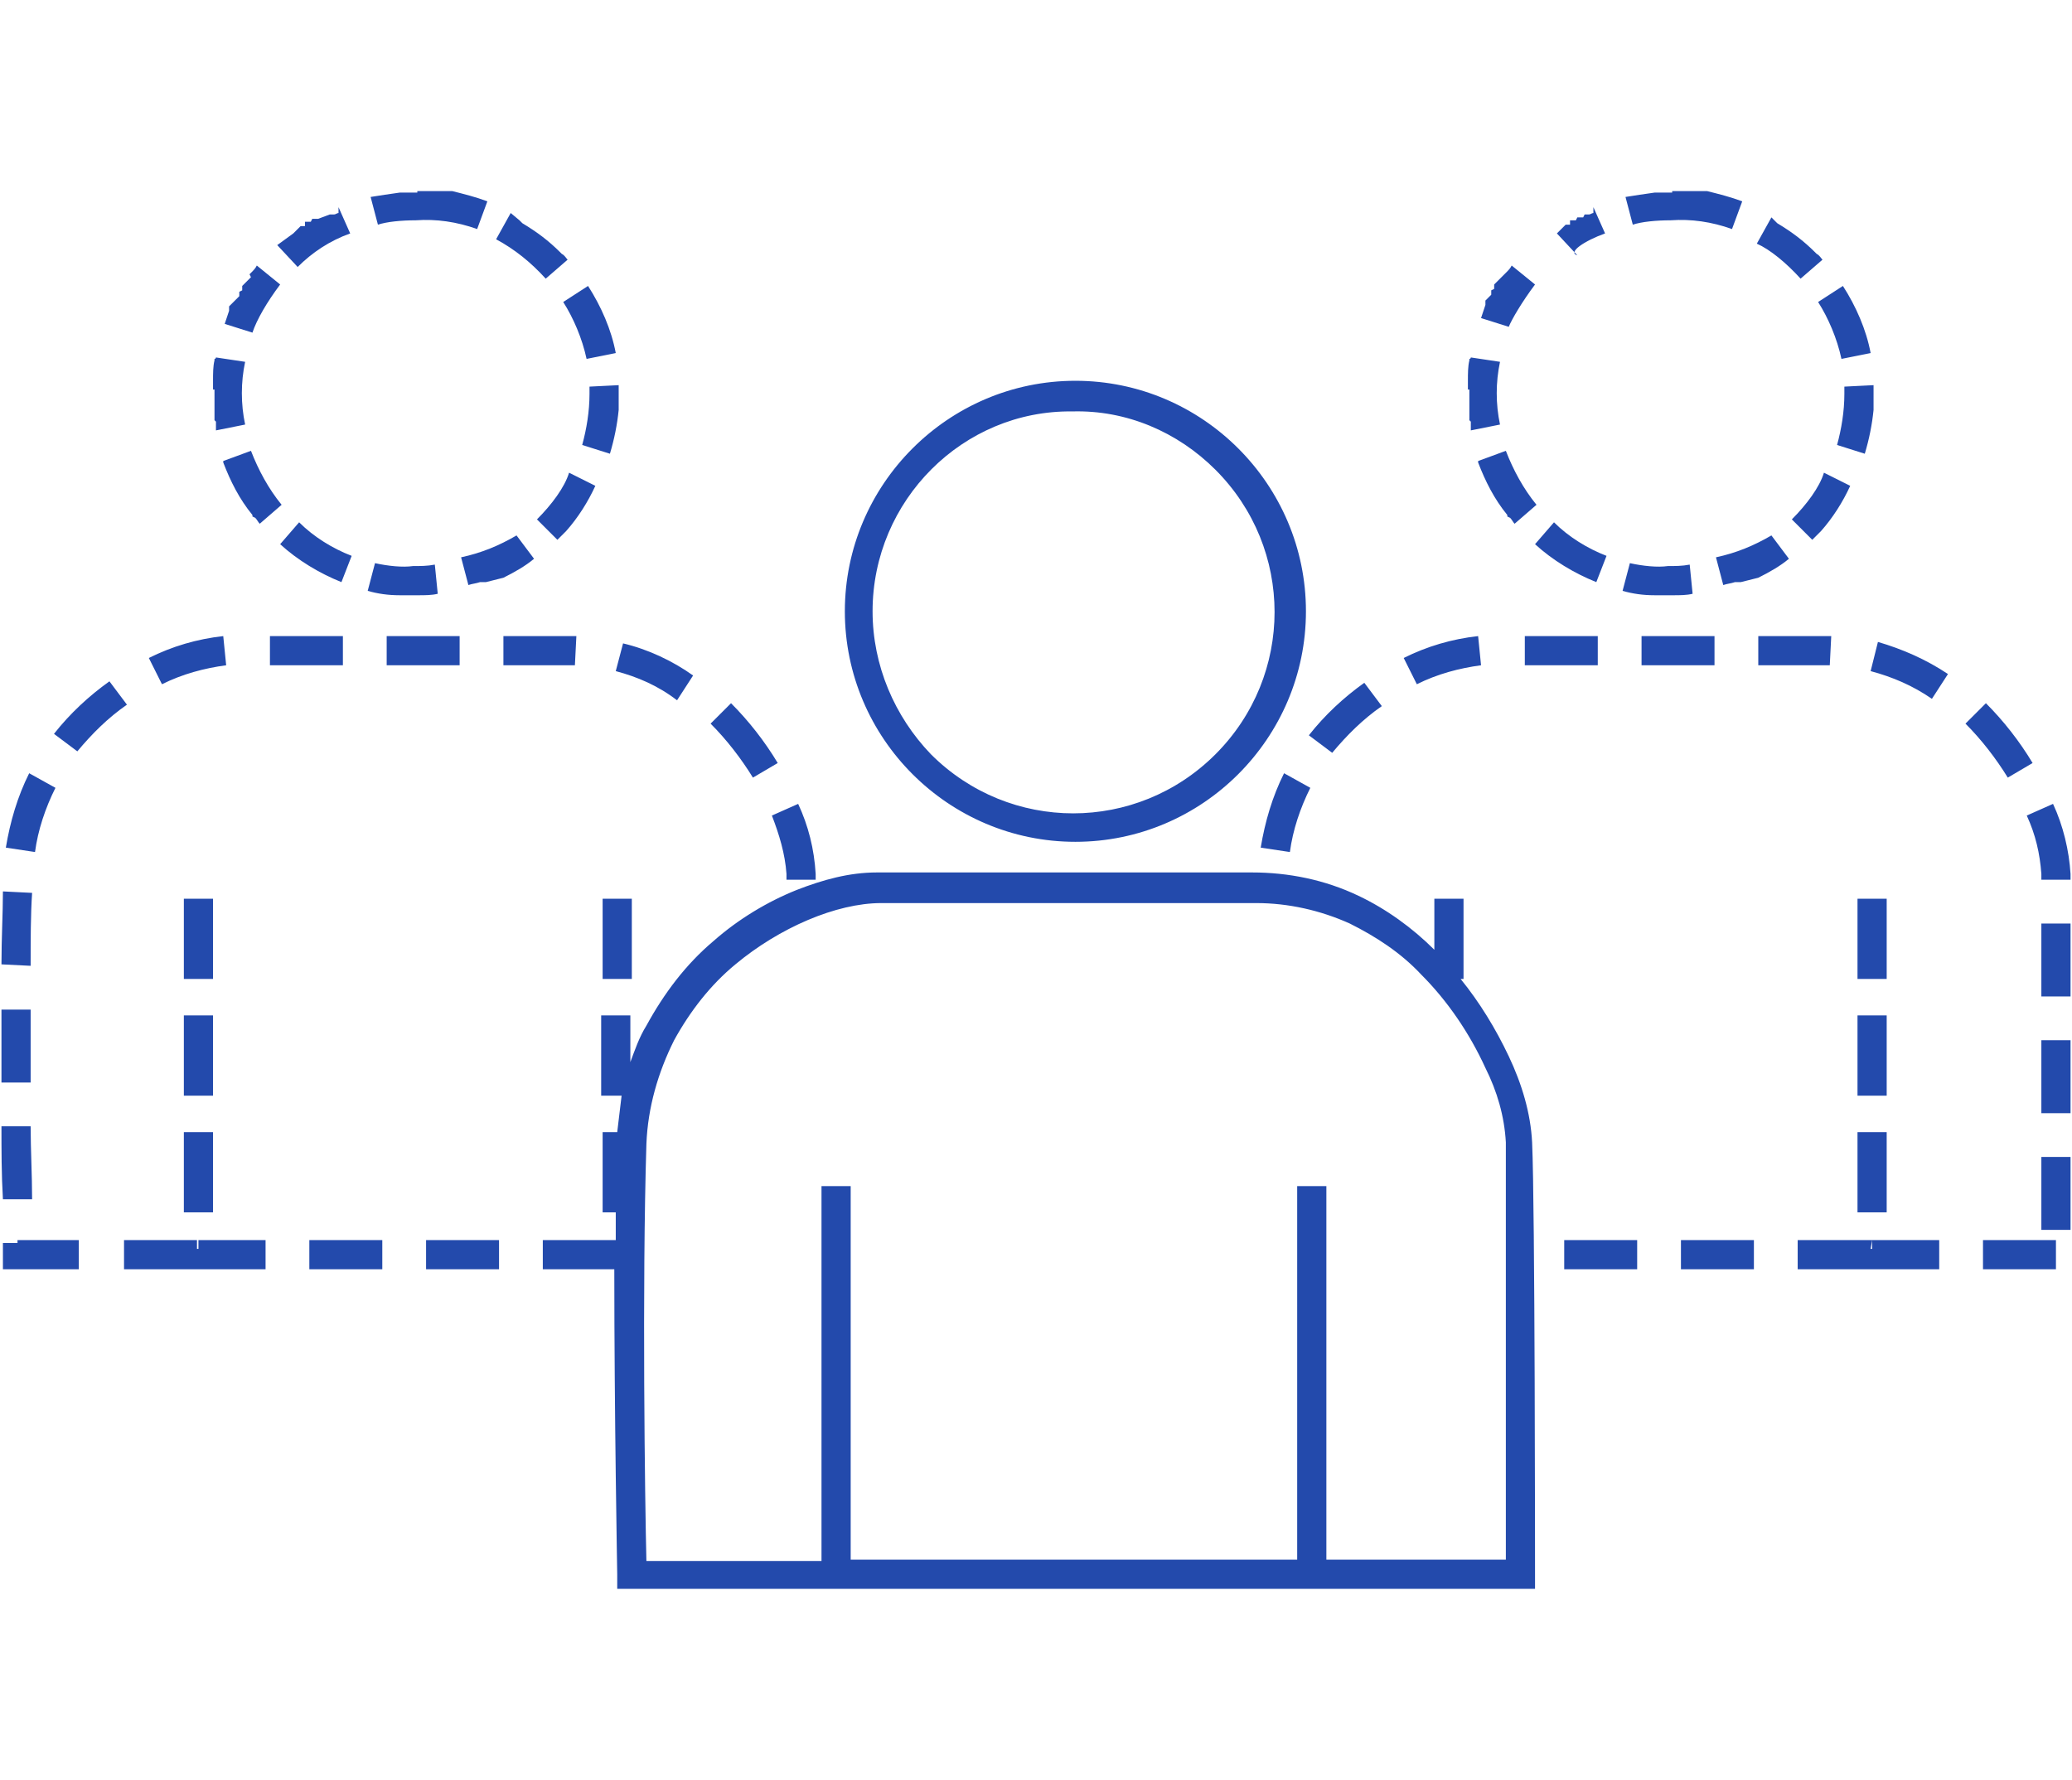 <?xml version="1.0" encoding="utf-8"?>
<!-- Generator: Adobe Illustrator 28.1.0, SVG Export Plug-In . SVG Version: 6.00 Build 0)  -->
<svg version="1.1" id="レイヤー_1" xmlns="http://www.w3.org/2000/svg" xmlns:xlink="http://www.w3.org/1999/xlink" x="0px"
	 y="0px" viewBox="0 0 142 122" style="enable-background:new 0 0 142 122;" xml:space="preserve">
<style type="text/css">
	.st0{fill:#234AAC;}
</style>
<path class="st0" d="M42.2,46l0.5-1.9c1.7,0.4,3.4,1.2,4.8,2.2l-1.1,1.7C45.1,47,43.7,46.4,42.2,46z M42.4,26.2L42.4,26.2
	C42.4,26.2,42.4,26.2,42.4,26.2L42.4,26.2z M53.3,52.3c-0.9-1.5-2-2.9-3.2-4.1l-1.4,1.4c1.1,1.1,2.1,2.4,2.9,3.7L53.3,52.3z M24,16
	l-0.8-1.8l0,0.4c-0.1,0-0.2,0.1-0.3,0.1h0l-0.1,0h0h0h0h0h0h0l-0.1,0h0h0h0h0h0h0h0h0l0,0h0h0h-0.1h0h0h0h0h0h0h0h0h0l0,0h0h0h0h0h0
	h0h0h0h0h0h0h0h0h0h0h0h0h0h0h0h0h0h0h0h0h0l0,0h0h0h0h0h0h0h0h0h0h0h0l0,0h0h0h0h0h0h0h0h0h0h0l0,0h0h0h0h0h0h0h0h0h0L21.8,15h0h0
	h0h0h0h0h0h0l-0.1,0h0h0h0h0h0h0h0l-0.1,0h0h0h0h0h0h0h0l-0.1,0h0h0h0h0h0h0l-0.1,0h0h0h0l0,0h0h0l-0.1,0.2h0h0h0h0h0l-0.1,0h0h0h0
	h0h0h0l-0.1,0h0h0h0h0h0h0l-0.1,0h0h0h0h0h0h0h0l-0.1,0h0h0h0h0h0h0l0,0.3l-0.1,0h0h0h0h0h-0.1h0h0h0l-0.1,0h0h0h0h0h0h0h0h0l0,0
	l0,0h0h0h0h0h0h0h0h0h0l0,0h0h0h0h0h0h0h0h0h0h0l0,0h0h0h0h0h0h0h0h0h0h0l-0.4,0.4h0h0h0h0l0,0l0,0h0h0h0h0h0l0,0l0,0h0h0h0h0h0h0h0
	h0l0,0l0,0l0,0l0,0h0l0,0h0h0h0l0,0l0,0l0,0l0,0l0,0l0,0l0,0l0,0l0,0l0,0l0,0l0,0l0,0l0,0l0,0h0l0,0l0,0l0,0l0,0l-0.1,0.1l0,0l0,0
	l0,0l0,0L19,16.8l1.4,1.5C21.4,17.3,22.6,16.5,24,16z M57.9,41.9c0-8.7,7.1-15.8,15.8-15.8s15.8,7.1,15.8,15.8s-7.1,15.8-15.8,15.8
	S57.9,50.6,57.9,41.9z M59.8,41.9c0,3.7,1.5,7.2,4,9.8c5.4,5.4,14.1,5.4,19.5,0s5.4-14.1,0-19.5c-2.6-2.6-6.1-4.1-9.8-4
	C66,28.1,59.8,34.3,59.8,41.9z M53.9,59.9c0,0.1,0,0.3,0,0.4l2,0v0c0-0.2,0-0.3,0-0.4c-0.1-1.7-0.5-3.3-1.2-4.8l-1.8,0.8
	C53.4,57.2,53.8,58.5,53.9,59.9z M25.7,38.6l-0.5,1.9c0.7,0.2,1.4,0.3,2.2,0.3l0.2,0l0,0h0h0h0h0h0h1.1c0.4,0,0.9,0,1.3-0.1l-0.2-2
	c-0.5,0.1-1,0.1-1.5,0.1C27.6,38.9,26.6,38.8,25.7,38.6z M40.4,27c0,1.2-0.2,2.4-0.5,3.5l1.9,0.6c0.3-1,0.5-2,0.6-3v0v0v0v0v0v0v0v0
	v0v0v0v0v0v0v0v0v0v0v0v0v0v-0.1v0v0v0v0v-0.1v-0.1v0v0v0V27v0c0,0,0,0,0,0c0,0,0,0,0,0c0,0,0,0,0,0v0v0c0,0,0,0,0,0v0v0v0v0v0v0v0
	c0-0.2,0-0.4,0-0.6l-2,0.1C40.4,26.5,40.4,26.8,40.4,27z M86.4,58.1l2,0.3v0c0.2-1.5,0.7-3,1.4-4.4L88,53
	C87.2,54.6,86.7,56.3,86.4,58.1z M17.5,35.5L17.5,35.5L17.5,35.5L17.5,35.5L17.5,35.5L17.5,35.5c0.1,0.1,0.2,0.3,0.3,0.4l1.5-1.3
	c-0.9-1.1-1.6-2.4-2.1-3.7l-1.9,0.7v0v0v0v0v0v0v0v0l0,0.1v0v0v0v0c0.5,1.3,1.1,2.5,2,3.6l0,0l0,0l0,0l0,0.1v0v0v0v0v0v0L17.5,35.5
	L17.5,35.5L17.5,35.5L17.5,35.5L17.5,35.5L17.5,35.5L17.5,35.5L17.5,35.5L17.5,35.5L17.5,35.5L17.5,35.5z M24.1,38.1
	c-1.3-0.5-2.6-1.3-3.6-2.3l-1.3,1.5c1.2,1.1,2.7,2,4.2,2.6L24.1,38.1z M28.5,15.1c1.4-0.1,2.8,0.1,4.2,0.6l0.7-1.9
	c-0.8-0.3-1.6-0.5-2.4-0.7h0h0l-0.1,0h0l-0.1,0h0h0h0l-0.1,0h0h0h0h0l0,0h0h0h0h0l-0.1,0h0h0h0l-0.1,0h0l0,0h-0.1h0h-0.1h0h-0.1h0
	h-0.1h0H30h0h-0.1h0h-1.3l0,0.1h-1.2h0h0h0h0h0h0h0c-0.7,0.1-1.4,0.2-2,0.3l0.5,1.9C26.5,15.2,27.5,15.1,28.5,15.1z M36.8,35.6
	l1.4,1.4l0.1-0.1l0,0l0,0l0,0l0,0l0,0l0,0l0,0l0,0l0,0l0,0l0,0l0,0l0.3-0.3l0,0l0,0l0,0l0,0l0,0l0,0l0,0v0v0v0l0,0l0,0l0,0l0,0l0,0
	l0,0v0v0v0v0l0,0l0,0l0,0l0,0l0,0l0,0l0,0l0,0l0,0v0l0,0l0,0l0,0l0.1-0.1l0,0l0,0l0,0l0,0l0,0l0,0l0.1-0.1l0,0l0,0
	c0.8-0.9,1.5-2,2-3.1l-1.8-0.9C38.7,33.4,37.8,34.6,36.8,35.6z M37.4,19.1l1.5-1.3c-0.1-0.1-0.2-0.3-0.4-0.4l0,0l0,0l0,0l0,0l0,0
	l-0.1-0.1l0,0l0,0l0,0v0l0,0l0,0l0,0v0l0,0l0,0v0l0,0l0,0l0,0l0,0l0,0l0,0l0,0l0,0l0,0l0,0l0,0c-0.8-0.8-1.6-1.4-2.6-2h0h0l-0.2-0.2
	h0h0h0h0h0h0h0h0l0,0h0h0h0h0h0h0h0h0h0h0h0l0,0h0l0,0h0h0h0h0h0l0,0h0h0h0h0l0,0h0h0h0h0L35,14.6l-1,1.8
	C35.3,17.1,36.4,18,37.4,19.1z M40.2,24.6l2-0.4c-0.3-1.6-1-3.2-1.9-4.6l-1.7,1.1C39.3,21.8,39.9,23.2,40.2,24.6z M41.3,67.1h2v-5.5
	h-2V67.1z M129.3,61.6h-2v5.5h2V61.6z M126.2,24.6l2-0.4c-0.3-1.6-1-3.2-1.9-4.6l-1.7,1.1C125.3,21.8,125.9,23.2,126.2,24.6z
	 M122.8,35.6l1.4,1.4l0.1-0.1l0,0l0,0l0,0l0,0l0,0l0,0l0,0l0,0l0,0l0,0l0,0l0,0l0.3-0.3l0,0l0,0l0,0l0,0l0,0l0,0l0,0v0v0v0l0,0l0,0
	l0,0l0,0l0,0l0,0v0v0v0v0l0,0l0,0l0,0l0,0l0,0l0,0l0,0l0,0l0,0v0l0,0l0,0l0,0l0.1-0.1l0,0l0,0l0,0l0,0l0,0l0,0l0.1-0.1l0,0l0,0
	c0.8-0.9,1.5-2,2-3.1l-1.8-0.9C124.7,33.4,123.8,34.6,122.8,35.6z M91.3,51.6c1-1.2,2.1-2.3,3.4-3.2l-1.2-1.6
	c-1.4,1-2.7,2.2-3.8,3.6L91.3,51.6L91.3,51.6z M129.3,69.6h-2v5.5h2V69.6z M128.4,26.2L128.4,26.2C128.4,26.2,128.4,26.2,128.4,26.2
	L128.4,26.2z M126.4,27c0,1.2-0.2,2.4-0.5,3.5l1.9,0.6c0.3-1,0.5-2,0.6-3v0v0v0v0v0v0v0v0v0v0v0v0v0v0v0v0v0v0v0v0v0v-0.1v0v0v0v0
	v-0.1v-0.1v0v0v0V27v0c0,0,0,0,0,0c0,0,0,0,0,0c0,0,0,0,0,0v0v0c0,0,0,0,0,0v0v0v0v0v0v0v0c0-0.2,0-0.4,0-0.6l-2,0.1
	C126.4,26.5,126.4,26.8,126.4,27z M114.5,15.1c1.4-0.1,2.8,0.1,4.2,0.6l0.7-1.9c-0.8-0.3-1.6-0.5-2.4-0.7h0h0l-0.1,0h0l-0.1,0h0h0h0
	l-0.1,0h0h0h0h0l0,0h0h0h0h0l-0.1,0h0h0h0l-0.1,0h0l0,0h-0.1h0h-0.1h0h-0.1h0h-0.1h0H116h0h-0.1h0h-1.3l0,0.1h-1.2h0h0h0h0h0h0h0
	c-0.7,0.1-1.4,0.2-2,0.3l0.5,1.9C112.5,15.2,113.5,15.1,114.5,15.1z M123.4,19.1l1.5-1.3c-0.1-0.1-0.2-0.3-0.4-0.4l0,0l0,0l0,0l0,0
	l0,0l-0.1-0.1l0,0l0,0l0,0v0l0,0l0,0l0,0v0l0,0l0,0v0l0,0l0,0l0,0l0,0l0,0l0,0l0,0l0,0l0,0l0,0l0,0c-0.8-0.8-1.6-1.4-2.6-2h0h0
	l-0.2-0.2h0h0h0h0h0h0h0h0l0,0h0h0h0h0h0h0h0h0h0h0h0l0,0h0l0,0h0h0h0h0h0l0,0h0h0h0h0l0,0h0h0h0h0l-0.2-0.2l-1,1.8
	C121.3,17.1,122.4,18,123.4,19.1z M105.2,19.5l-1.6-1.3l0,0c-0.1,0.2-0.2,0.3-0.4,0.5l-0.1,0.1l0,0l-0.1,0.1l0,0l0,0l0,0l-0.1,0.1
	l0,0l0,0l0,0l-0.1,0.1l0,0l0,0l0,0l-0.1,0.1l-0.1,0.1l-0.1,0.1l0,0l0,0l-0.1,0.1l0,0l0,0l0,0l0,0.1l0,0l0,0l0,0l0,0l0,0.1l0,0v0l0,0
	l0,0.1l0,0l0,0l0,0v0l-0.2,0.1v0v0v0l0,0l0,0.1v0v0v0v0v0l0,0.1v0v0v0v0v0v0l0,0.1v0v0v0v0v0v0v0l0,0v0v0v0v0v0v0v0v0l-0.1,0.1v0v0
	v0v0v0v0v0v0v0l-0.3,0.3v0v0v0v0v0v0v0v0v0v0l0,0v0v0v0v0v0v0v0v0v0v0v0v0v0v0v0v0v0v0v0v0v0v0v0v0v0v0v0v0l0,0v0v0v0v0v0v0v0v0v0v0
	l0,0v0v0v0v0v0v0v0v0v0l0,0.1v0v0v0v0v0v0v0l0,0.1v0v0v0l0,0.1c-0.1,0.3-0.2,0.6-0.3,0.9l1.9,0.6C103.6,21.9,104.3,20.7,105.2,19.5z
	 M100.7,27.5L100.7,27.5v0.1v0.1v0.1v0v0.1v0V28v0v0.1v0v0.1v0v0.1v0v0.1v0v0.1v0v0.1l0,0.1v0.1l0.1,0.1v0.1l0,0.1V29v0v0.1v0v0v0.1
	l0,0v0v0.1l0,0v0v0.1v0v0v0.1v0l2-0.4c-0.3-1.4-0.3-2.9,0-4.3l-2-0.3c0,0,0,0.1-0.1,0.1v0v0l0,0v0.1v0v0v0v0v0
	c-0.1,0.4-0.1,0.9-0.1,1.4v0v0.1v0v0v0v0v0v0.1v0v0v0.2c0,0,0,0,0,0v0c0,0,0,0,0,0c0,0,0,0,0,0c0,0,0,0,0,0v0.1v0.1h0.1V27.5z
	 M97.1,46.9c1.4-0.7,2.9-1.1,4.4-1.3l-0.2-2c-1.8,0.2-3.5,0.7-5.1,1.5L97.1,46.9L97.1,46.9z M110.1,38.1c-1.3-0.5-2.6-1.3-3.6-2.3
	l-1.3,1.5c1.2,1.1,2.7,2,4.2,2.6L110.1,38.1z M110,16l-0.8-1.8l0,0.4c-0.1,0-0.2,0.1-0.3,0.1h0l-0.1,0h0h0h0h0h0h0l-0.1,0h0h0h0h0h0
	h0h0h0l0,0h0h0h-0.1h0h0h0h0h0h0h0h0h0l0,0h0h0h0h0h0h0h0h0h0h0h0h0h0h0h0h0h0h0h0h0h0h0h0h0h0h0l0,0h0h0h0h0h0h0h0h0h0h0h0l0,0h0h0
	h0h0h0h0h0h0h0h0l0,0h0h0h0h0h0h0h0h0h0l-0.1,0.2h0h0h0h0h0h0h0h0l-0.1,0h0h0h0h0h0h0h0l-0.1,0h0h0h0h0h0h0h0l-0.1,0h0h0h0h0h0h0
	l-0.1,0h0h0h0l0,0h0h0l-0.1,0.2h0h0h0h0h0l-0.1,0h0h0h0h0h0h0l-0.1,0h0h0h0h0h0h0l-0.1,0h0h0h0h0h0h0h0l-0.1,0h0h0h0h0h0h0l0,0.3
	l-0.1,0h0h0h0h0h-0.1h0h0h0l-0.1,0h0h0h0h0h0h0h0h0l0,0l0,0h0h0h0h0h0h0h0h0h0l0,0h0h0h0h0h0h0h0h0h0h0l0,0h0h0h0h0h0h0h0h0h0h0
	l-0.4,0.4h0h0h0h0l0,0l0,0h0h0h0h0h0l0,0l0,0h0h0h0h0h0h0h0h0l0,0l0,0l0,0l0,0h0l0,0h0h0h0l0,0l0,0l0,0l0,0l0,0l0,0l0,0l0,0l0,0l0,0
	l0,0l0,0l0,0l0,0l0,0h0l0,0l0,0l0,0l0,0l-0.1,0.1l0,0l0,0l0,0l0,0l-0.1,0.1l1.4,1.5C107.4,17.3,108.6,16.5,110,16z M103.5,35.5
	L103.5,35.5L103.5,35.5L103.5,35.5L103.5,35.5L103.5,35.5c0.1,0.1,0.2,0.3,0.3,0.4l1.5-1.3c-0.9-1.1-1.6-2.4-2.1-3.7l-1.9,0.7v0v0v0
	v0v0v0v0v0l0,0.1v0v0v0v0c0.5,1.3,1.1,2.5,2,3.6l0,0l0,0l0,0l0,0.1v0v0v0v0v0v0L103.5,35.5L103.5,35.5L103.5,35.5L103.5,35.5
	L103.5,35.5L103.5,35.5L103.5,35.5L103.5,35.5L103.5,35.5L103.5,35.5L103.5,35.5z M111.7,38.6l-0.5,1.9c0.7,0.2,1.4,0.3,2.2,0.3
	l0.2,0l0,0h0h0h0h0h0h1.1c0.4,0,0.9,0,1.3-0.1l-0.2-2c-0.5,0.1-1,0.1-1.5,0.1C113.6,38.9,112.6,38.8,111.7,38.6z M127.3,83.1h2v-5.5
	h-2V83.1z M115.2,87h5v-2h-5V87z M117.5,45.6v-2h-0.6h-4.4v2h4.4H117.5z M120.5,39.6c0.8-0.4,1.5-0.8,2.1-1.3l-1.2-1.6
	c-1.2,0.7-2.4,1.2-3.8,1.5l0.5,1.9c0.3-0.1,0.5-0.1,0.8-0.2h0h0h0l0.1,0h0h0h0h0h0h0l0,0h0h0h0h0h0h0h0h0l0,0h0h0h0h0h0h0h0h0h0l0,0
	h0h0h0h0h0h0h0h0h0h0h0h0h0h0h0h0h0h0h0h0h0h0h0h0h0h0h0h0h0h0h0h0h0h0l0,0h0h0h0h0h0h0h0h0h0l0,0h0h0h0h0h0h0h0h0l0,0h0h0h0h0h0h0
	h0l0.1,0h0h0h0h0h0h0l0.1,0h0h0h0h0h0h0l0.1,0h0h0h0L120.5,39.6L120.5,39.6z M128.3,85v0.6h-0.1L128.3,85h-5.1v2h9.7l0-2H128.3z
	 M125.4,45.6l0.1-2c-0.2,0-0.4,0-0.6,0l-4.4,0v2l4.4,0C125.1,45.6,125.3,45.6,125.4,45.6z M107.2,87h5v-2h-5V87z M39.4,45.6l0.1-2
	c-0.2,0-0.4,0-0.6,0l-4.4,0v2l4.4,0C39.1,45.6,39.3,45.6,39.4,45.6z M34.5,39.6c0.8-0.4,1.5-0.8,2.1-1.3l-1.2-1.6
	c-1.2,0.7-2.4,1.2-3.8,1.5l0.5,1.9c0.3-0.1,0.5-0.1,0.8-0.2h0h0h0l0.1,0h0h0h0h0h0h0l0,0h0h0h0h0h0h0h0h0l0,0h0h0h0h0h0h0h0h0h0l0,0
	h0h0h0h0h0h0h0h0h0h0h0h0h0h0h0h0h0h0h0h0h0h0h0h0h0h0h0h0h0h0h0h0h0h0l0,0h0h0h0h0h0h0h0h0h0l0,0h0h0h0h0h0h0h0h0l0,0h0h0h0h0h0h0
	h0l0.1,0h0h0h0h0h0h0l0.1,0h0h0h0h0h0h0l0.1,0h0h0h0L34.5,39.6L34.5,39.6z M109.5,45.6v-2h-0.2c-1.7,0-3.3,0-4.8,0v2
	c1.5,0,3.1,0,4.8,0H109.5z M139.9,84.3h2c0-1.2,0-3,0-5h-2C139.9,81.4,139.9,83.1,139.9,84.3z M140.7,55.1l-1.8,0.8
	c0.6,1.3,0.9,2.6,1,4c0,0.1,0,0.3,0,0.4l2,0v0c0-0.2,0-0.3,0-0.4C141.8,58.3,141.4,56.6,140.7,55.1z M139.9,76.3h2c0-1.6,0-3.3,0-5
	h-2C139.9,73,139.9,74.7,139.9,76.3z M135.9,87h5v-2h-5V87z M139.3,52.3c-0.9-1.5-2-2.9-3.2-4.1l-1.4,1.4c1.1,1.1,2.1,2.4,2.9,3.7
	L139.3,52.3z M139.9,63.3c0,1.4,0,3.2,0,5h2c0-1.8,0-3.6,0-5H139.9z M128.2,46c1.5,0.4,2.9,1,4.2,1.9l1.1-1.7
	c-1.5-1-3.1-1.7-4.8-2.2L128.2,46z M29.2,87h5v-2h-5V87z M14.6,61.6h-2v5.5h2V61.6z M2.4,58.4c0.2-1.5,0.7-3,1.4-4.4L2,53
	c-0.8,1.6-1.3,3.3-1.6,5.1L2.4,58.4L2.4,58.4z M2.1,69.2l-2,0c0,1.6,0,3.3,0,5l2,0C2.1,72.5,2.1,70.8,2.1,69.2z M2.1,66.2
	c0-1.8,0-3.5,0.1-5l-2-0.1c0,1.5-0.1,3.2-0.1,5L2.1,66.2L2.1,66.2z M12.6,83.1h2v-5.5h-2V83.1z M14.7,27.5L14.7,27.5v0.1v0.1v0.1v0
	v0.1v0V28v0v0.1v0v0.1v0v0.1v0v0.1v0v0.1v0v0.1l0,0.1v0.1l0.1,0.1v0.1l0,0.1V29v0v0.1v0v0v0.1l0,0v0v0.1l0,0v0v0.1v0v0v0.1v0l2-0.4
	c-0.3-1.4-0.3-2.9,0-4.3l-2-0.3c0,0,0,0.1-0.1,0.1v0v0l0,0v0.1v0v0v0v0v0c-0.1,0.4-0.1,0.9-0.1,1.4v0v0.1v0v0v0v0v0v0.1v0v0v0.2
	c0,0,0,0,0,0v0c0,0,0,0,0,0c0,0,0,0,0,0c0,0,0,0,0,0v0.1v0.1h0.1V27.5z M11.1,46.9c1.4-0.7,2.9-1.1,4.4-1.3l-0.2-2
	c-1.8,0.2-3.5,0.7-5.1,1.5L11.1,46.9L11.1,46.9z M14.6,69.6h-2v5.5h2V69.6z M1.2,85v0.2l-1,0c0,0.5,0,0.8,0,0.8l0,1h5.2l0-2H1.2z
	 M23.5,45.6v-2h-0.2c-1.7,0-3.3,0-4.8,0v2c1.5,0,3.1,0,4.8,0H23.5z M21.2,87h5v-2h-5V87z M2.1,77.2l-2,0c0,1.6,0,3.3,0.1,5l2,0
	C2.2,80.5,2.1,78.8,2.1,77.2z M7.5,46.7c-1.4,1-2.7,2.2-3.8,3.6l1.6,1.2v0c1-1.2,2.1-2.3,3.4-3.2L7.5,46.7z M19.2,19.5l-1.6-1.3l0,0
	c-0.1,0.2-0.2,0.3-0.4,0.5l-0.1,0.1l0,0L17.2,19l0,0l0,0l0,0l-0.1,0.1l0,0l0,0l0,0L17,19.2l0,0l0,0l0,0l-0.1,0.1l-0.1,0.1l-0.1,0.1
	l0,0l0,0l-0.1,0.1l0,0l0,0l0,0l0,0.1l0,0l0,0l0,0l0,0l0,0.1l0,0v0l0,0l0,0.1l0,0l0,0l0,0v0l-0.2,0.1v0v0v0l0,0l0,0.1v0v0v0v0v0
	l0,0.1v0v0v0v0v0v0l0,0.1v0v0v0v0v0v0v0l0,0v0v0v0v0v0v0v0v0l-0.1,0.1v0v0v0v0v0v0v0v0v0L15.7,21v0v0v0v0v0v0v0v0v0v0l0,0v0v0v0v0v0
	v0v0v0v0v0v0v0v0v0v0v0v0v0v0v0v0v0v0v0v0v0v0v0l0,0v0v0v0v0v0v0v0v0v0v0l0,0v0v0v0v0v0v0v0v0v0l0,0.1v0v0v0v0v0v0v0l0,0.1v0v0v0
	l0,0.1c-0.1,0.3-0.2,0.6-0.3,0.9l1.9,0.6C17.6,21.9,18.3,20.7,19.2,19.5z M31.5,45.6v-2h-0.6h-4.4v2h4.4H31.5z M13.6,85.6h-0.1V85
	h-5v2h9.7v-2h-4.6V85.6z M105.2,107.9l0,1H42.3l0-1c0-0.1-0.2-10.9-0.2-20.9h-4.9v-2h5c0-0.6,0-1.3,0-1.9h-0.9v-5.5h1
	c0.1-0.8,0.2-1.7,0.3-2.5h-1.4v-5.5h2v3.2c0.3-0.8,0.6-1.7,1.1-2.5c1.2-2.2,2.7-4.2,4.6-5.8c1.7-1.5,3.7-2.7,5.7-3.5
	c1.8-0.7,3.6-1.2,5.5-1.2h0h2.3c1.7,0,3.6,0,5.6,0c2.5,0,5.3,0,8.6,0c3.1,0,6.1,0,9.2,0c2.5,0,5,0.5,7.3,1.6
	c1.9,0.9,3.7,2.2,5.2,3.7v-3.5h2v5.5h-0.2c1.3,1.6,2.4,3.4,3.3,5.3c0.9,1.9,1.5,3.9,1.6,5.9C105.2,82.6,105.2,107.6,105.2,107.9z
	 M103.2,78.3c-0.1-1.8-0.6-3.5-1.4-5.1c-1.1-2.4-2.6-4.6-4.4-6.4c-1.4-1.5-3.1-2.6-4.9-3.5c-2-0.9-4.2-1.4-6.4-1.4
	c-3.1,0-6.1,0-9.2,0c-3.2,0-6.1,0-8.6,0c-2,0-3.9,0-5.6,0h-2.3h0c-3.1,0-7,1.7-10,4.2c-1.7,1.4-3.1,3.2-4.2,5.2
	c-1.1,2.2-1.8,4.6-1.9,7.1c-0.3,9.7-0.1,24.6,0,28.6h12V81.3h2v25.6h30.6V81.3h2l0,25.6h12.3C103.2,102.2,103.2,82.1,103.2,78.3z"/>
</svg>

